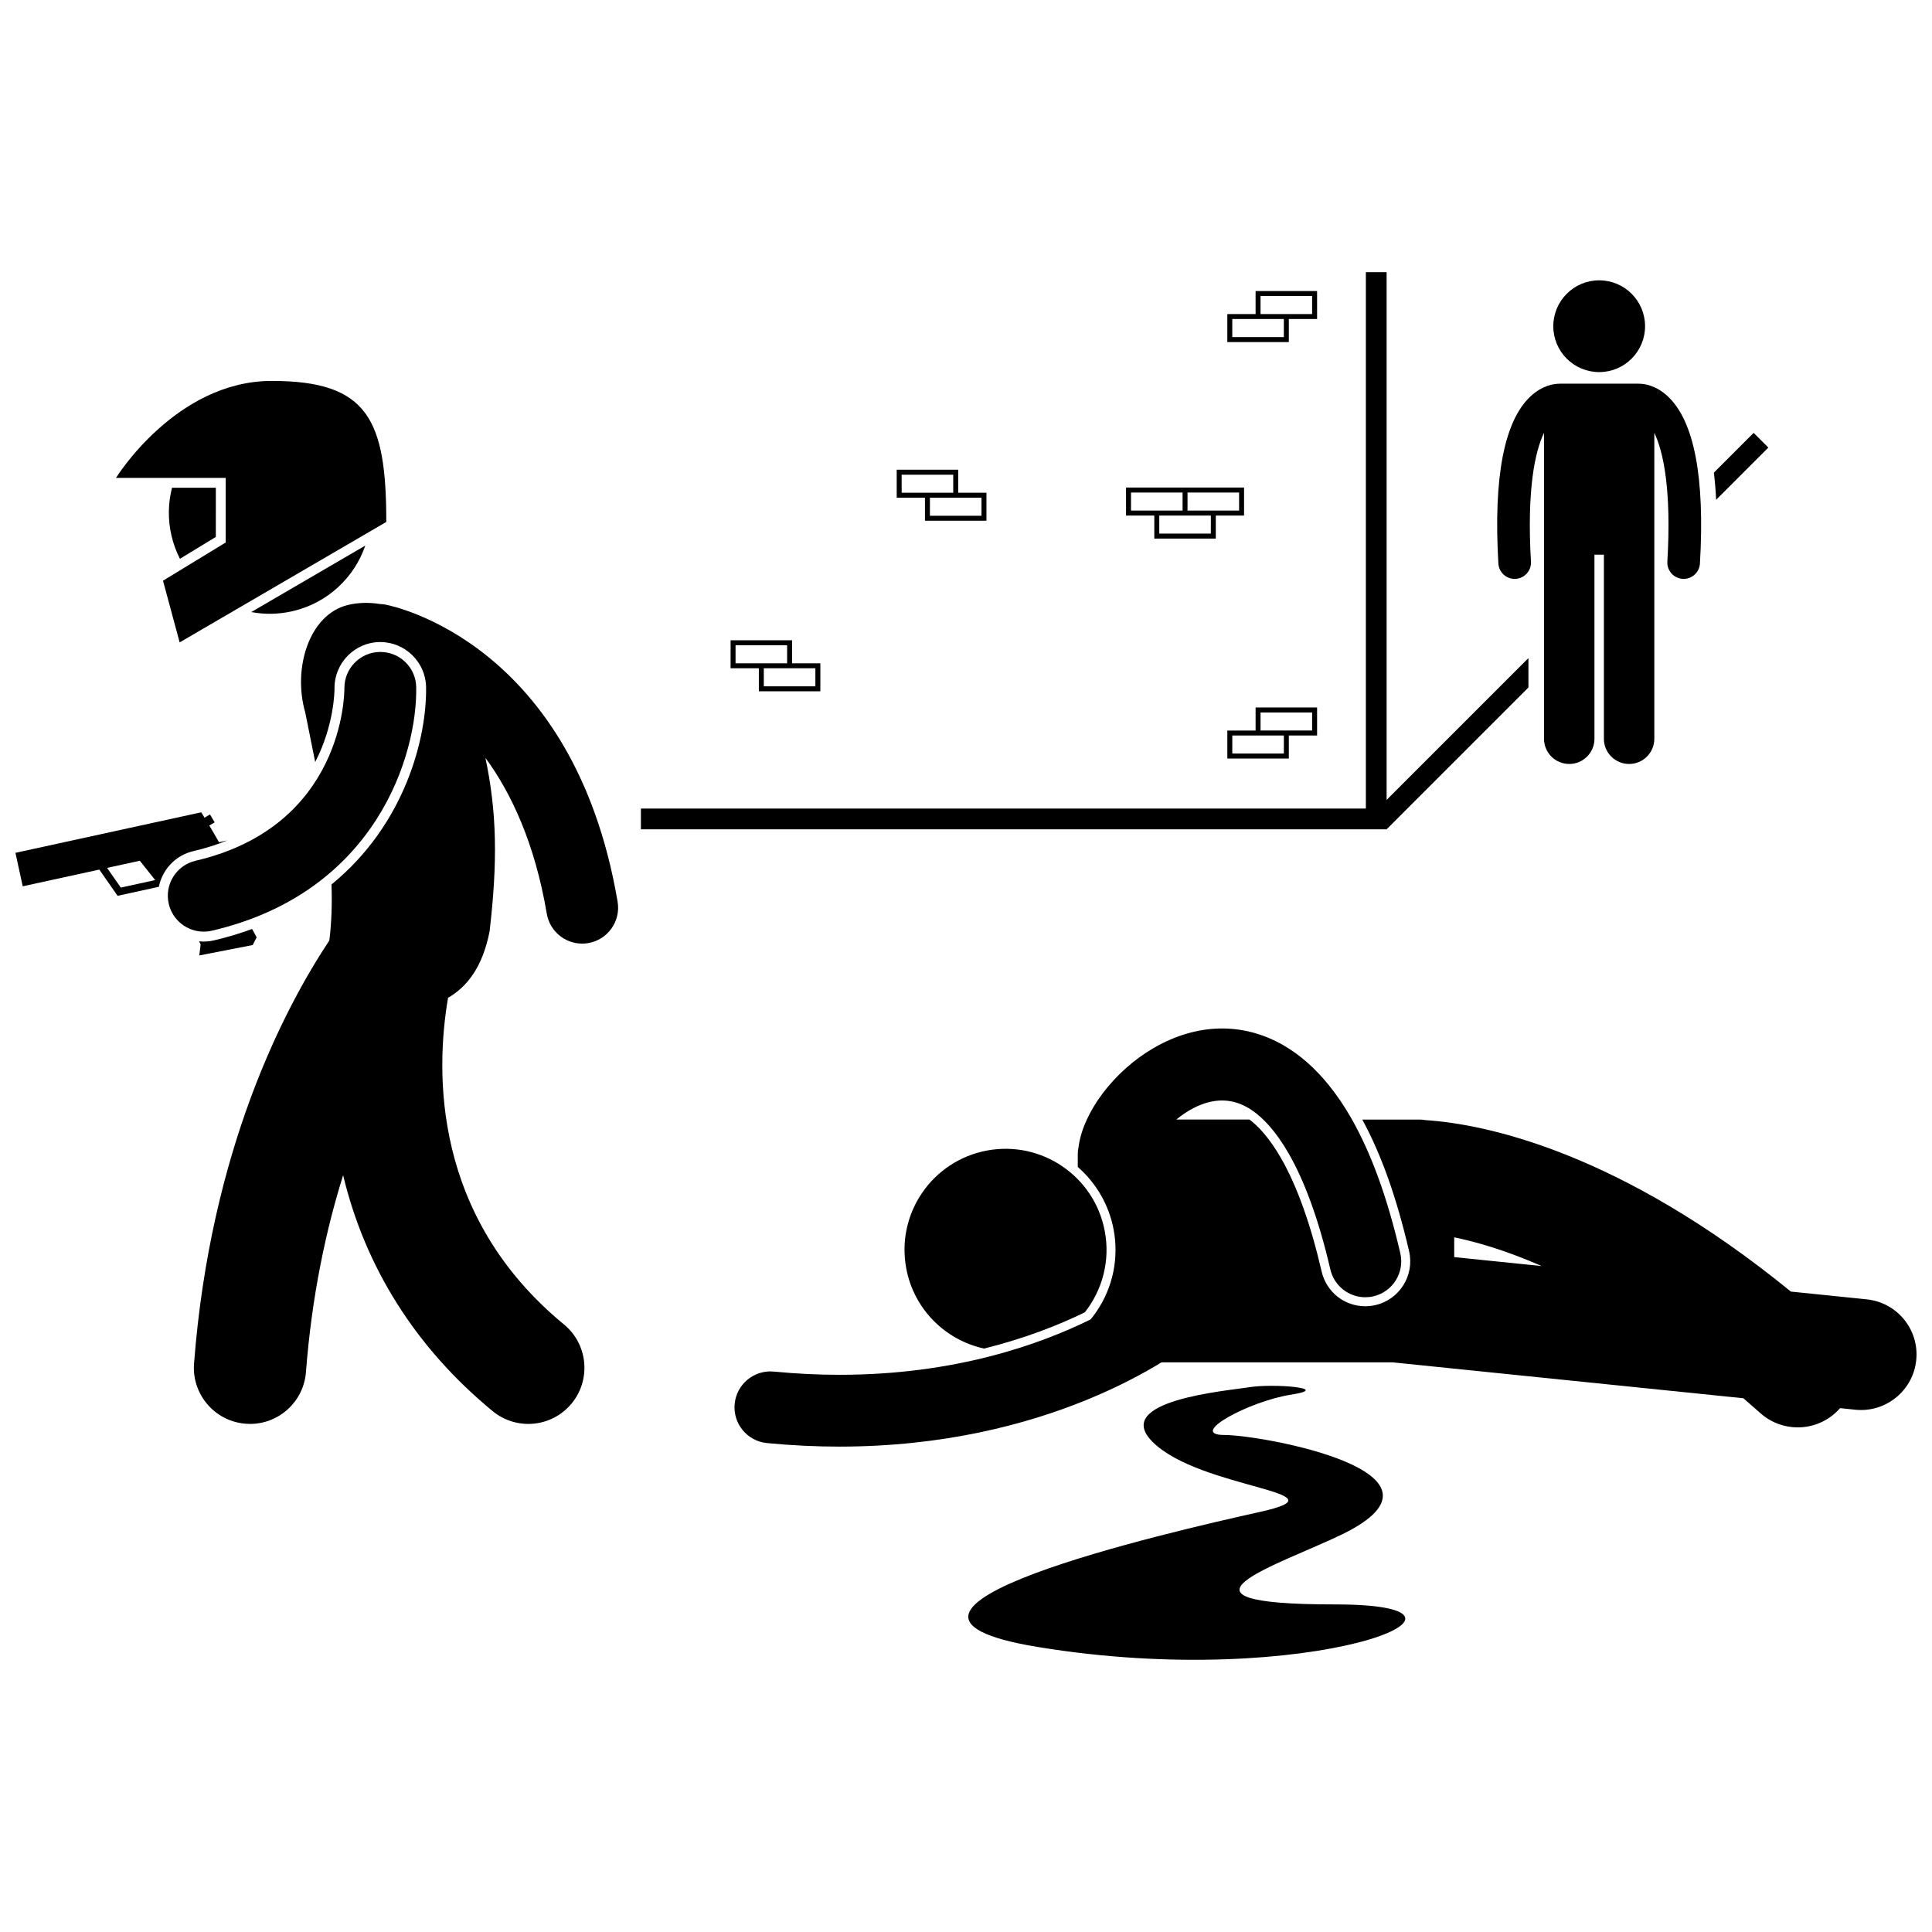 <?xml version="1.0" encoding="UTF-8"?>
<!-- Uploaded to: ICON Repo, www.iconrepo.com, Generator: ICON Repo Mixer Tools -->
<svg width="800px" height="800px" version="1.1" viewBox="144 144 512 512" xmlns="http://www.w3.org/2000/svg">
 <defs>
  <clipPath id="b">
   <path d="m148.09 359h56.906v23h-56.906z"/>
  </clipPath>
  <clipPath id="a">
   <path d="m338 416h313.9v112h-313.9z"/>
  </clipPath>
 </defs>
 <path d="m246.14 304.22c-0.488-0.09-0.969-0.129-1.449-0.148-3.012-0.488-5.949-0.379-8.578 0.273-10.152 2.531-14.621 16.703-11.207 28.539 0.781 3.988 1.707 8.395 2.625 13.062 5.055-9.805 5.121-18.836 5.117-19.555-0.043-6.668 5.332-12.16 11.984-12.242h0.152c6.57 0 12.012 5.332 12.129 11.891 0.238 13.262-5.445 36.352-25.066 52.352 0.18 5.039 0.031 10.031-0.57 14.844-12.043 18.16-31.504 55.523-35.855 112.1-0.629 8.188 5.5 15.336 13.688 15.969 0.387 0.031 0.773 0.047 1.156 0.047 7.695 0 14.211-5.93 14.812-13.73 1.555-20.23 5.301-37.637 9.855-52.176 5.859 24.48 19.305 45.793 39.629 62.52 6.34 5.219 15.711 4.305 20.93-2.035 5.219-6.34 4.309-15.711-2.031-20.93-34.875-28.699-34.086-66.895-30.723-86.574 5.031-2.891 9.168-8.156 11.012-17.621 2.141-18.402 1.941-31.566-1.109-45.969 6.871 9.367 13.09 22.617 16.266 41.305 0.789 4.641 4.816 7.926 9.371 7.926 0.531 0 1.066-0.043 1.605-0.137 5.184-0.879 8.668-5.793 7.789-10.977-11.66-68.586-59.5-78.348-61.531-78.73z"/>
 <path d="m201.2 273.25h-11.609c-1.039 4.035-1.152 8.375-0.145 12.715 0.508 2.172 1.27 4.223 2.238 6.121l9.512-5.797z"/>
 <path d="m221.57 305.96c9.312-2.168 16.34-8.957 19.238-17.375l-30.223 17.617c3.535 0.664 7.258 0.625 10.984-0.242z"/>
 <path d="m191.61 314.24 54.762-31.922c0-27.25-4.93-37.371-30.363-37.371-25.434 0-41.266 25.695-41.266 25.695h29.07l-0.004 17.125-16.613 10.125z"/>
 <g clip-path="url(#b)">
  <path d="m195.23 369.56c3.285-0.766 6.266-1.73 9-2.84l-2.188 0.477-2.129-3.684-0.449-0.734 1.426-0.848-1.242-2.09-1.445 0.859-0.875-1.434-49.238 10.746 1.934 8.867 20.297-4.43 4.84 6.949 10.938-2.387c0.91-4.523 4.356-8.336 9.133-9.453zm-19.215 9.66-3.637-5.219 8.676-1.895 4.07 5.125z"/>
 </g>
 <path d="m197.98 393.52c-0.406 0-0.809-0.023-1.207-0.062l0.402 0.848-0.363 2.898 14.16-2.758 1.043-2.051-1.203-2.203c-3.16 1.152-6.496 2.176-10.07 3.008-0.906 0.215-1.836 0.32-2.762 0.32z"/>
 <path d="m254.3 326.09c-0.094-5.195-4.332-9.316-9.512-9.316h-0.121c-5.234 0.062-9.434 4.371-9.398 9.605 0.008 1.488-0.211 36.578-39.438 45.73-5.117 1.195-8.301 6.312-7.106 11.43 1.023 4.391 4.938 7.356 9.262 7.356 0.715 0 1.441-0.082 2.172-0.25 43.562-10.16 54.465-46.672 54.141-64.555z"/>
 <g clip-path="url(#a)">
  <path d="m638.7 488.34-11.621-1.191-8.48-0.867c-45.379-37.023-80.91-44.398-96.812-45.438-0.52-0.09-1.055-0.148-1.602-0.148h-15.168c5.051 9.277 9.117 20.715 12.406 34.895 1.477 6.391-2.519 12.793-8.91 14.27-0.887 0.207-1.789 0.309-2.691 0.309-5.559 0-10.32-3.789-11.578-9.215-2.898-12.535-6.519-22.637-10.758-30.023-3.121-5.445-6.066-8.508-8.359-10.238h-19.395c1.336-1.109 2.844-2.148 4.519-3.019 5.098-2.641 9.918-2.707 14.324-0.195 0.398 0.227 0.809 0.48 1.227 0.766 2.914 1.988 6.305 5.5 9.742 11.5 3.922 6.836 7.809 16.828 11.008 30.668 1.02 4.398 4.934 7.371 9.262 7.371 0.711 0 1.43-0.078 2.156-0.246 5.117-1.188 8.309-6.297 7.125-11.418-3.512-15.145-7.879-26.82-13.035-35.844-1.852-3.231-3.824-6.121-5.902-8.691-3.668-4.539-7.68-8.062-12.023-10.566-0.047-0.027-0.086-0.059-0.133-0.086-10.711-6.102-22.891-5.812-34.301 0.816-10.535 6.121-18.664 17-19.867 26.176-0.137 0.629-0.215 1.285-0.215 1.957v3.371c4.914 4.285 8.285 10.137 9.496 16.562 1.438 7.652-0.191 15.406-4.578 21.832-0.477 0.695-0.98 1.359-1.508 2.004v0.004c-13.586 6.707-36.117 14.695-66.531 14.68-5.539 0-11.348-0.266-17.418-0.852-5.231-0.504-9.883 3.328-10.387 8.559-0.504 5.231 3.328 9.883 8.559 10.387 6.676 0.645 13.094 0.938 19.242 0.938 27.586-0.012 49.527-5.898 65.223-12.277 8.621-3.504 15.355-7.152 20.098-10.059h61.188l84.574 8.656 8.434 0.863c1.48 1.273 2.973 2.578 4.484 3.926 2.84 2.543 6.387 3.797 9.922 3.797 4.078 0 8.141-1.668 11.078-4.945 0.047-0.051 0.082-0.105 0.129-0.156l4.066 0.418c0.488 0.051 0.969 0.074 1.449 0.074 7.481 0.035 13.902-5.617 14.68-13.207 0.84-8.066-5.035-15.285-13.117-16.113zm-190.71-3.684v0.004zm-9.328 6.055c-0.43 0.242-0.875 0.492-1.332 0.742 0.457-0.25 0.902-0.5 1.332-0.742zm93.418-13.289-2.699-0.277v-5.242c5.945 1.223 13.758 3.477 23.188 7.617z"/>
 </g>
 <path d="m497.82 569.19c-49.043 0-14.66-10.539 1.824-18.559 33.719-16.402-21.211-26.344-31.152-26.344-9.941 0 6.461-8.945 17.648-10.688 11.184-1.738-4.723-2.981-10.938-1.988-6.215 0.996-36.734 3.527-25.766 14.496 12.594 12.594 52.359 13.258 28.5 18.559s-116.07 26.387-58.984 35.789c72.406 11.93 127.91-11.266 78.867-11.266z"/>
 <path d="m431.49 491.78c4.617-5.859 6.777-13.605 5.289-21.512-2.731-14.527-16.719-24.09-31.25-21.359-14.527 2.731-24.094 16.723-21.359 31.254 2.051 10.898 10.434 19.004 20.633 21.219 11.008-2.746 19.949-6.312 26.688-9.602z"/>
 <path d="m612.63 262.61-3.891-3.891-10.543 10.543c0.273 2.254 0.477 4.648 0.598 7.184z"/>
 <path d="m549.05 326.19v-7.781l-37.582 37.582v-139.86h-5.5v142.14h-192.12v5.5h197.62z"/>
 <path d="m553.18 339.78c0 3.691 2.992 6.68 6.684 6.68 3.688 0 6.684-2.992 6.684-6.68l-0.004-48.785h2.504v48.785c0 3.691 2.992 6.68 6.68 6.68 3.691 0 6.684-2.992 6.684-6.68v-81.074c2.414 5.023 4.566 15.145 3.457 34.129-0.141 2.383 1.68 4.43 4.062 4.566 0.086 0.004 0.172 0.008 0.258 0.008 2.273 0 4.176-1.773 4.312-4.07 1.336-22.832-1.52-37.727-8.488-44.273-3.141-2.953-6.211-3.371-7.68-3.379-0.035 0-0.066-0.008-0.102-0.008h-20.879c-0.035 0-0.066 0.008-0.102 0.012-1.465 0.008-4.535 0.426-7.676 3.379-6.969 6.547-9.824 21.441-8.488 44.273 0.133 2.297 2.039 4.07 4.312 4.07 0.086 0 0.172-0.004 0.258-0.008 2.383-0.141 4.203-2.184 4.062-4.566-1.109-18.988 1.039-29.109 3.457-34.133z"/>
 <path d="m579.96 230.45c0 6.715-5.445 12.16-12.16 12.16s-12.16-5.445-12.16-12.16c0-6.715 5.445-12.16 12.16-12.16s12.16 5.445 12.16 12.16"/>
 <path d="m466.2 286.73v-6.106h7.488v-7.418h-31.277v7.418h7.492v6.106zm-1.316-1.316h-13.664v-4.789h13.668zm-6.176-10.891h13.664v4.789h-13.668zm-14.98 4.789v-4.789h13.668v4.789z"/>
 <path d="m485.55 338.91h7.492v-7.418h-16.297v6.106h-7.488v7.418h16.297zm-7.492-6.102h13.668v4.789h-13.668zm6.176 10.891h-13.664v-4.789h13.668z"/>
 <path d="m493.04 221.13h-16.297v6.106h-7.488v7.418h16.297v-6.106h7.492zm-8.809 12.207h-13.664v-4.789h13.668zm7.492-6.106h-13.668v-4.789h13.668z"/>
 <path d="m405.42 282v-7.418h-7.488v-6.106h-16.297v7.418h7.488v6.106zm-1.316-6.102v4.789h-13.668l0.004-4.789zm-21.156-1.316v-4.785h13.668v4.789h-7.492z"/>
 <path d="m361.4 327.2v-7.418h-7.488v-6.106h-16.297v7.418h7.488v6.106zm-1.316-6.106v4.789h-13.668v-4.789zm-21.156-1.312v-4.789h13.668v4.789z"/>
</svg>